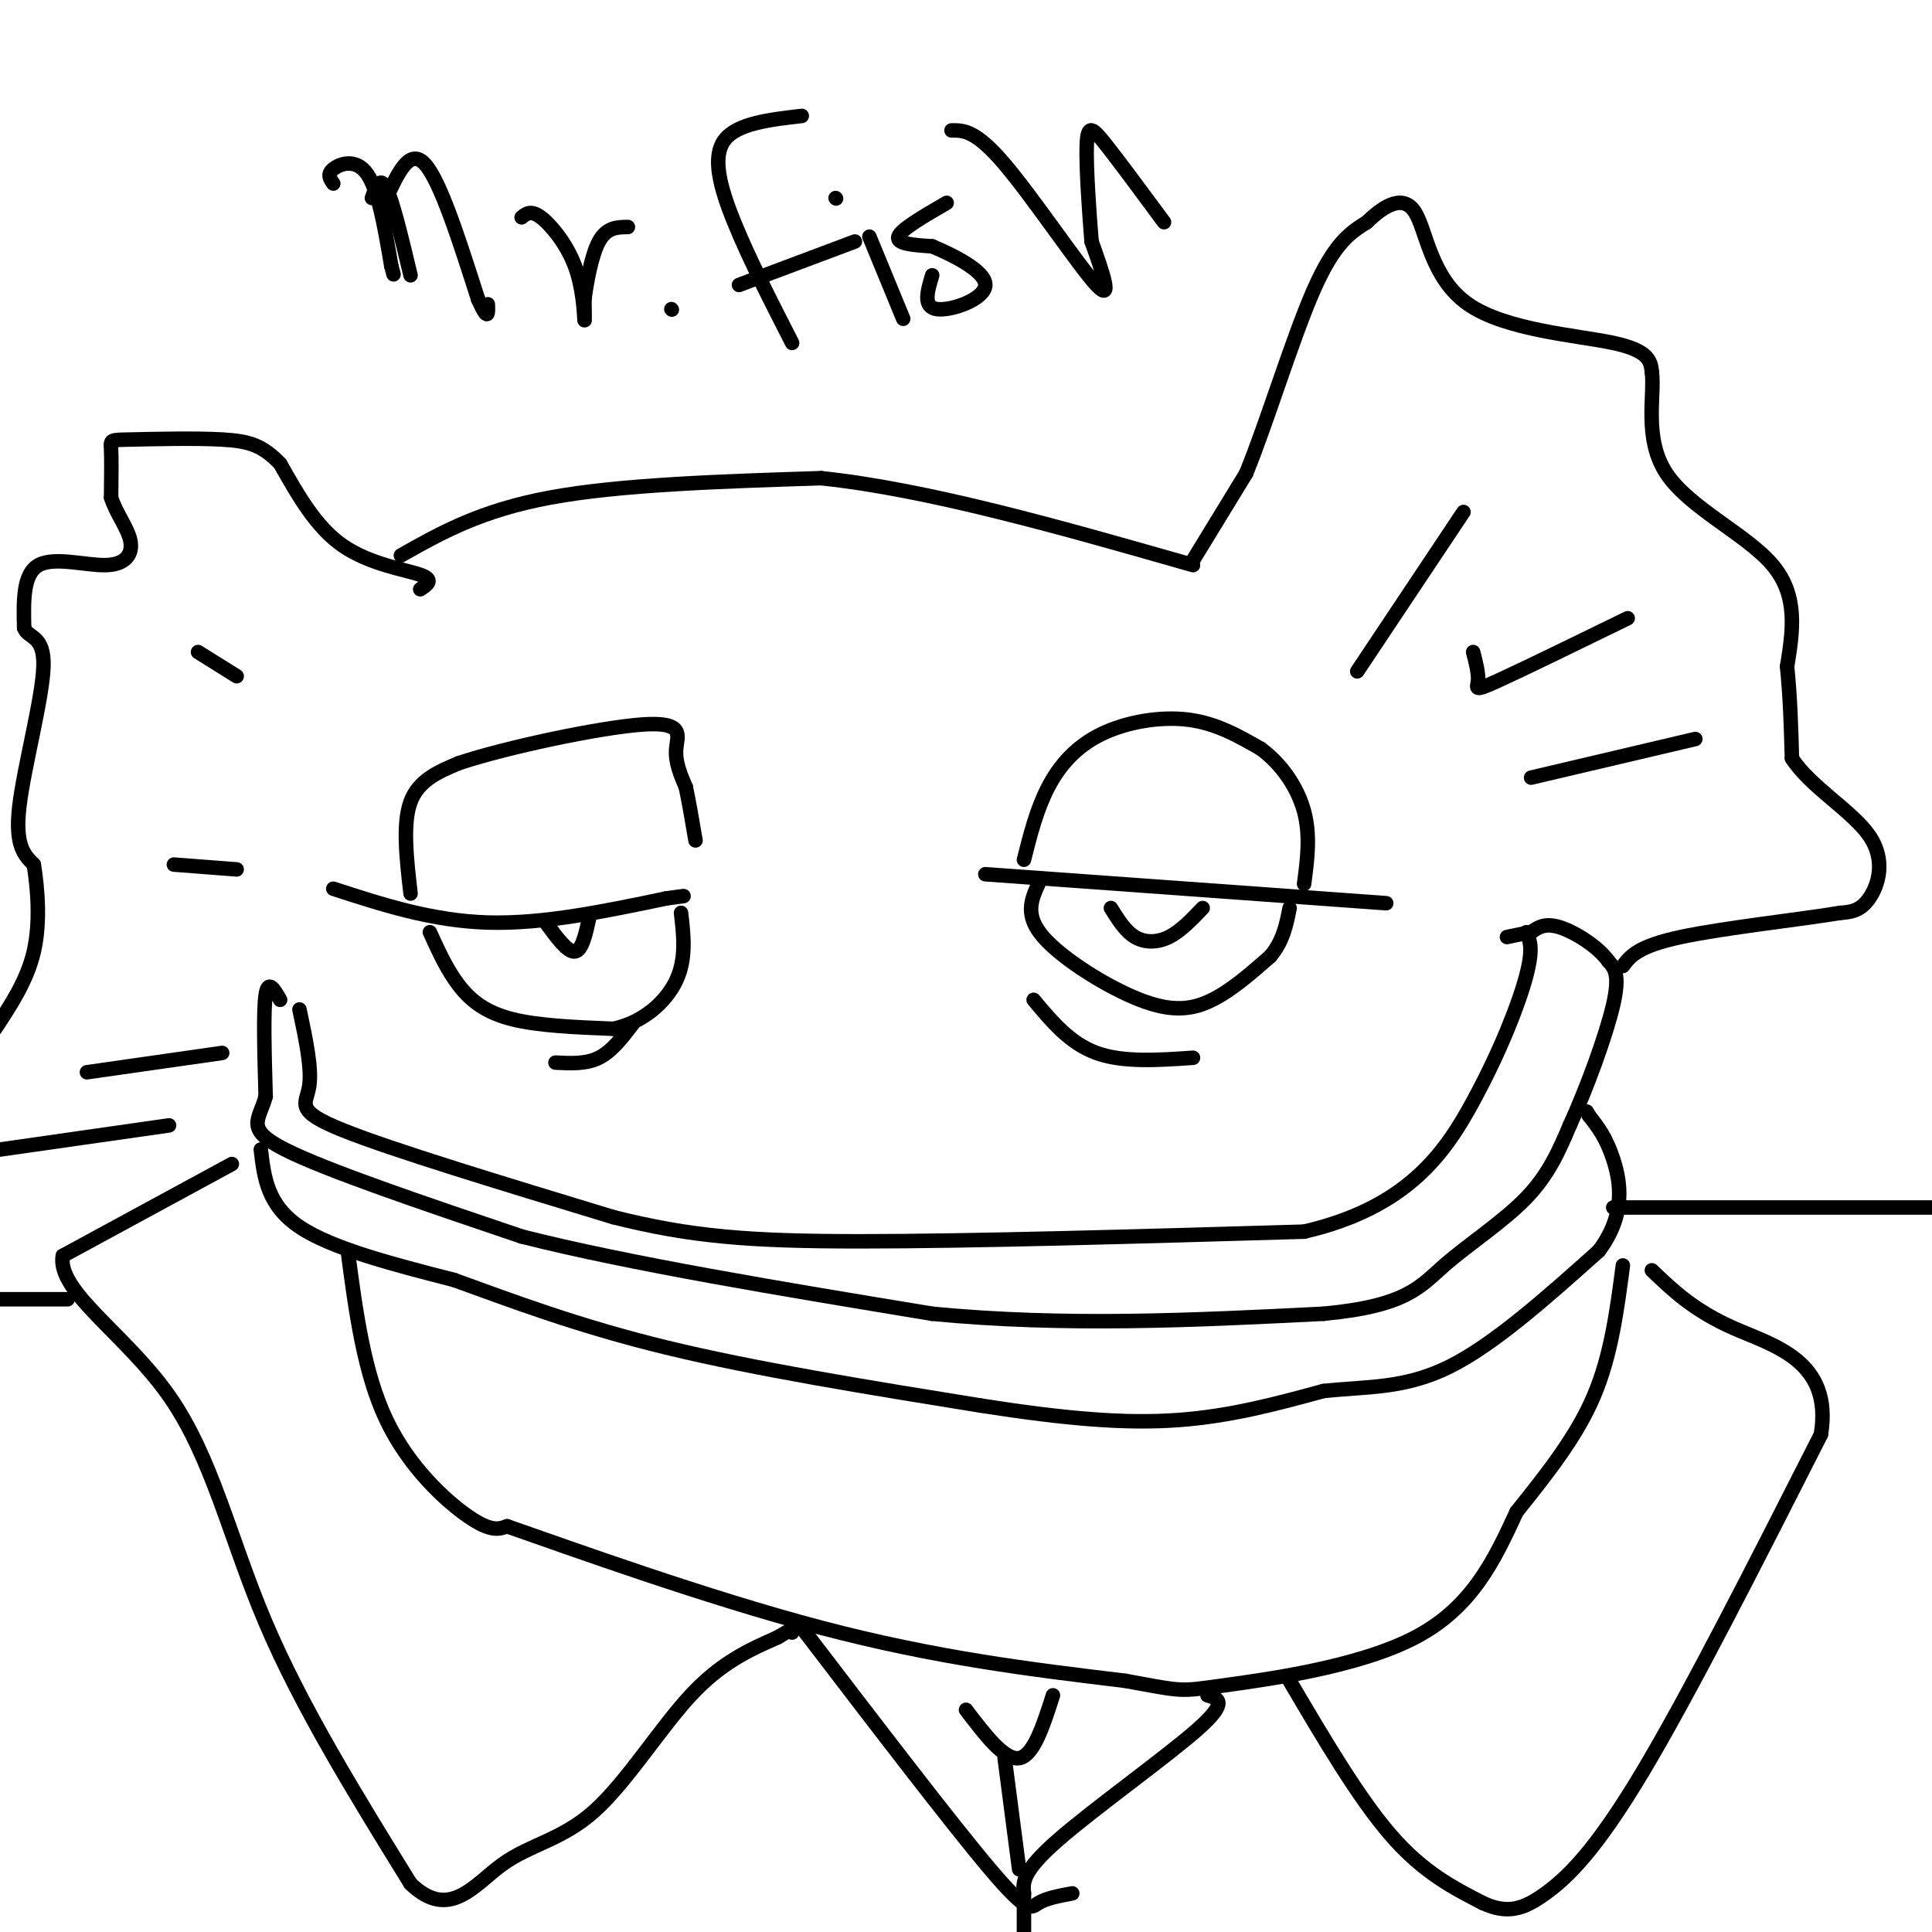 <svg viewBox='0 0 400 400' version='1.1' xmlns='http://www.w3.org/2000/svg' xmlns:xlink='http://www.w3.org/1999/xlink'><g fill='none' stroke='#000000' stroke-width='3' stroke-linecap='round' stroke-linejoin='round'><path d='M69,184c10.250,3.333 20.500,6.667 32,7c11.500,0.333 24.250,-2.333 37,-5'/><path d='M138,186c6.167,-0.833 3.083,-0.417 0,0'/><path d='M85,185c-0.833,-7.250 -1.667,-14.500 0,-19c1.667,-4.500 5.833,-6.250 10,-8'/><path d='M95,158c9.750,-3.250 29.125,-7.375 38,-8c8.875,-0.625 7.250,2.250 7,5c-0.250,2.750 0.875,5.375 2,8'/><path d='M142,163c0.667,3.167 1.333,7.083 2,11'/><path d='M89,193c1.778,3.911 3.556,7.822 6,11c2.444,3.178 5.556,5.622 11,7c5.444,1.378 13.222,1.689 21,2'/><path d='M127,213c6.111,-1.289 10.889,-5.511 13,-10c2.111,-4.489 1.556,-9.244 1,-14'/><path d='M113,191c2.250,3.083 4.500,6.167 6,6c1.500,-0.167 2.250,-3.583 3,-7'/><path d='M204,181c0.000,0.000 83.000,6.000 83,6'/><path d='M212,178c1.315,-5.220 2.631,-10.440 5,-15c2.369,-4.560 5.792,-8.458 11,-11c5.208,-2.542 12.202,-3.726 18,-3c5.798,0.726 10.399,3.363 15,6'/><path d='M261,155c4.333,3.156 7.667,8.044 9,13c1.333,4.956 0.667,9.978 0,15'/><path d='M230,188c1.489,2.400 2.978,4.800 5,6c2.022,1.200 4.578,1.200 7,0c2.422,-1.200 4.711,-3.600 7,-6'/><path d='M215,183c-1.464,3.232 -2.929,6.464 1,11c3.929,4.536 13.250,10.375 20,13c6.750,2.625 10.929,2.036 15,0c4.071,-2.036 8.036,-5.518 12,-9'/><path d='M263,198c2.667,-3.167 3.333,-6.583 4,-10'/><path d='M62,209c1.311,6.156 2.622,12.311 2,16c-0.622,3.689 -3.178,4.911 7,9c10.178,4.089 33.089,11.044 56,18'/><path d='M127,252c15.956,4.000 27.844,5.000 51,5c23.156,0.000 57.578,-1.000 92,-2'/><path d='M270,255c21.500,-4.976 29.250,-16.417 35,-27c5.750,-10.583 9.500,-20.310 11,-26c1.500,-5.690 0.750,-7.345 0,-9'/><path d='M58,207c-1.250,-2.167 -2.500,-4.333 -3,-1c-0.500,3.333 -0.250,12.167 0,21'/><path d='M55,227c-1.289,4.911 -4.511,6.689 4,11c8.511,4.311 28.756,11.156 49,18'/><path d='M108,256c22.333,5.667 53.667,10.833 85,16'/><path d='M193,272c27.667,2.667 54.333,1.333 81,0'/><path d='M274,272c17.286,-1.607 20.000,-5.625 25,-10c5.000,-4.375 12.286,-9.107 17,-14c4.714,-4.893 6.857,-9.946 9,-15'/><path d='M325,233c3.444,-7.489 7.556,-18.711 9,-25c1.444,-6.289 0.222,-7.644 -1,-9'/><path d='M333,199c-2.111,-3.000 -6.889,-6.000 -10,-7c-3.111,-1.000 -4.556,0.000 -6,1'/><path d='M317,193c-1.833,0.333 -3.417,0.667 -5,1'/><path d='M54,238c0.667,5.750 1.333,11.500 8,16c6.667,4.500 19.333,7.750 32,11'/><path d='M94,265c11.867,4.289 25.533,9.511 44,14c18.467,4.489 41.733,8.244 65,12'/><path d='M203,291c17.889,2.800 30.111,3.800 41,3c10.889,-0.800 20.444,-3.400 30,-6'/><path d='M274,288c9.067,-0.978 16.733,-0.422 26,-5c9.267,-4.578 20.133,-14.289 31,-24'/><path d='M331,259c5.711,-7.556 4.489,-14.444 3,-19c-1.489,-4.556 -3.244,-6.778 -5,-9'/><path d='M329,231c-0.833,-1.500 -0.417,-0.750 0,0'/><path d='M83,115c8.250,-4.667 16.500,-9.333 31,-12c14.500,-2.667 35.250,-3.333 56,-4'/><path d='M170,99c22.167,2.333 49.583,10.167 77,18'/><path d='M247,116c0.000,0.000 11.000,-18.000 11,-18'/><path d='M258,98c4.333,-10.622 9.667,-28.178 14,-38c4.333,-9.822 7.667,-11.911 11,-14'/><path d='M283,46c3.753,-3.662 7.635,-5.817 10,-2c2.365,3.817 3.214,13.604 11,19c7.786,5.396 22.510,6.399 30,8c7.490,1.601 7.745,3.801 8,6'/><path d='M342,77c0.643,4.798 -1.750,13.792 3,21c4.750,7.208 16.643,12.631 22,19c5.357,6.369 4.179,13.685 3,21'/><path d='M370,138c0.667,6.667 0.833,12.833 1,19'/><path d='M371,157c3.702,5.821 12.458,10.875 16,16c3.542,5.125 1.869,10.321 0,13c-1.869,2.679 -3.935,2.839 -6,3'/><path d='M381,189c-7.733,1.311 -24.067,3.089 -33,5c-8.933,1.911 -10.467,3.956 -12,6'/><path d='M281,139c0.000,0.000 22.000,-33.000 22,-33'/><path d='M305,135c0.578,2.244 1.156,4.489 1,6c-0.156,1.511 -1.044,2.289 4,0c5.044,-2.289 16.022,-7.644 27,-13'/><path d='M317,161c0.000,0.000 34.000,-8.000 34,-8'/><path d='M87,122c1.489,-0.978 2.978,-1.956 0,-3c-2.978,-1.044 -10.422,-2.156 -16,-6c-5.578,-3.844 -9.289,-10.422 -13,-17'/><path d='M58,96c-3.641,-3.762 -6.244,-4.668 -12,-5c-5.756,-0.332 -14.665,-0.089 -19,0c-4.335,0.089 -4.096,0.026 -4,2c0.096,1.974 0.048,5.987 0,10'/><path d='M23,103c0.995,3.241 3.483,6.343 4,9c0.517,2.657 -0.938,4.869 -5,5c-4.062,0.131 -10.732,-1.820 -14,0c-3.268,1.820 -3.134,7.410 -3,13'/><path d='M5,130c0.774,2.238 4.208,1.333 4,8c-0.208,6.667 -4.060,20.905 -5,29c-0.940,8.095 1.030,10.048 3,12'/><path d='M7,179c0.822,5.156 1.378,12.044 0,18c-1.378,5.956 -4.689,10.978 -8,16'/><path d='M0,238c0.000,0.000 35.000,-5.000 35,-5'/><path d='M18,222c0.000,0.000 28.000,-4.000 28,-4'/><path d='M36,179c0.000,0.000 13.000,1.000 13,1'/><path d='M41,135c0.000,0.000 8.000,5.000 8,5'/><path d='M72,259c1.667,12.600 3.333,25.200 8,35c4.667,9.800 12.333,16.800 17,20c4.667,3.200 6.333,2.600 8,2'/><path d='M105,316c12.889,4.489 41.111,14.711 65,21c23.889,6.289 43.444,8.644 63,11'/><path d='M233,348c12.143,2.214 11.000,2.250 20,1c9.000,-1.250 28.143,-3.786 40,-10c11.857,-6.214 16.429,-16.107 21,-26'/><path d='M314,313c6.556,-8.178 12.444,-15.622 16,-24c3.556,-8.378 4.778,-17.689 6,-27'/><path d='M48,241c0.000,0.000 -35.000,19.000 -35,19'/><path d='M13,260c-1.274,7.345 13.042,16.208 22,29c8.958,12.792 12.560,29.512 20,47c7.440,17.488 18.720,35.744 30,54'/><path d='M85,390c8.054,7.770 13.190,0.196 19,-4c5.810,-4.196 12.295,-5.014 19,-11c6.705,-5.986 13.630,-17.139 20,-24c6.370,-6.861 12.185,-9.431 18,-12'/><path d='M161,339c3.500,-2.167 3.250,-1.583 3,-1'/><path d='M267,348c7.167,12.167 14.333,24.333 21,32c6.667,7.667 12.833,10.833 19,14'/><path d='M307,394c5.131,2.369 8.458,1.292 13,-2c4.542,-3.292 10.298,-8.798 20,-25c9.702,-16.202 23.351,-43.101 37,-70'/><path d='M377,297c2.511,-15.244 -9.711,-18.356 -18,-22c-8.289,-3.644 -12.644,-7.822 -17,-12'/><path d='M334,250c0.000,0.000 67.000,0.000 67,0'/><path d='M14,269c0.000,0.000 -15.000,0.000 -15,0'/><path d='M166,337c15.511,20.289 31.022,40.578 39,50c7.978,9.422 8.422,7.978 10,7c1.578,-0.978 4.289,-1.489 7,-2'/><path d='M250,351c2.222,0.644 4.444,1.289 -2,7c-6.444,5.711 -21.556,16.489 -29,23c-7.444,6.511 -7.222,8.756 -7,11'/><path d='M212,392c0.000,0.000 0.000,10.000 0,10'/><path d='M200,354c4.000,5.250 8.000,10.500 11,10c3.000,-0.500 5.000,-6.750 7,-13'/><path d='M208,364c0.000,0.000 3.000,23.000 3,23'/><path d='M69,38c-0.667,-0.956 -1.333,-1.911 0,-3c1.333,-1.089 4.667,-2.311 7,1c2.333,3.311 3.667,11.156 5,19'/><path d='M81,55c0.833,3.167 0.417,1.583 0,0'/><path d='M77,41c0.833,-2.333 1.667,-4.667 3,-2c1.333,2.667 3.167,10.333 5,18'/><path d='M80,41c2.417,-5.250 4.833,-10.500 8,-7c3.167,3.500 7.083,15.750 11,28'/><path d='M99,62c2.167,4.833 2.083,2.917 2,1'/><path d='M108,45c0.958,-0.780 1.917,-1.560 4,0c2.083,1.560 5.292,5.458 7,10c1.708,4.542 1.917,9.726 2,11c0.083,1.274 0.042,-1.363 0,-4'/><path d='M121,62c0.400,-3.156 1.400,-9.044 3,-12c1.600,-2.956 3.800,-2.978 6,-3'/><path d='M139,64c0.000,0.000 0.100,0.100 0.1,0.1'/><path d='M166,24c-6.711,0.778 -13.422,1.556 -16,5c-2.578,3.444 -1.022,9.556 2,17c3.022,7.444 7.511,16.222 12,25'/><path d='M153,59c0.000,0.000 24.000,-9.000 24,-9'/><path d='M180,49c0.000,0.000 7.000,17.000 7,17'/><path d='M173,41c0.000,0.000 0.100,0.100 0.1,0.1'/><path d='M196,42c-4.750,2.750 -9.500,5.500 -10,7c-0.500,1.500 3.250,1.750 7,2'/><path d='M193,51c4.155,1.738 11.042,5.083 11,8c-0.042,2.917 -7.012,5.405 -10,5c-2.988,-0.405 -1.994,-3.702 -1,-7'/><path d='M197,27c2.511,-0.022 5.022,-0.044 11,7c5.978,7.044 15.422,21.156 19,25c3.578,3.844 1.289,-2.578 -1,-9'/><path d='M226,50c-0.476,-5.726 -1.167,-15.542 -1,-20c0.167,-4.458 1.190,-3.560 4,0c2.810,3.560 7.405,9.780 12,16'/><path d='M115,220c3.167,0.167 6.333,0.333 9,-1c2.667,-1.333 4.833,-4.167 7,-7'/><path d='M214,207c3.750,4.500 7.500,9.000 13,11c5.500,2.000 12.750,1.500 20,1'/></g>
</svg>